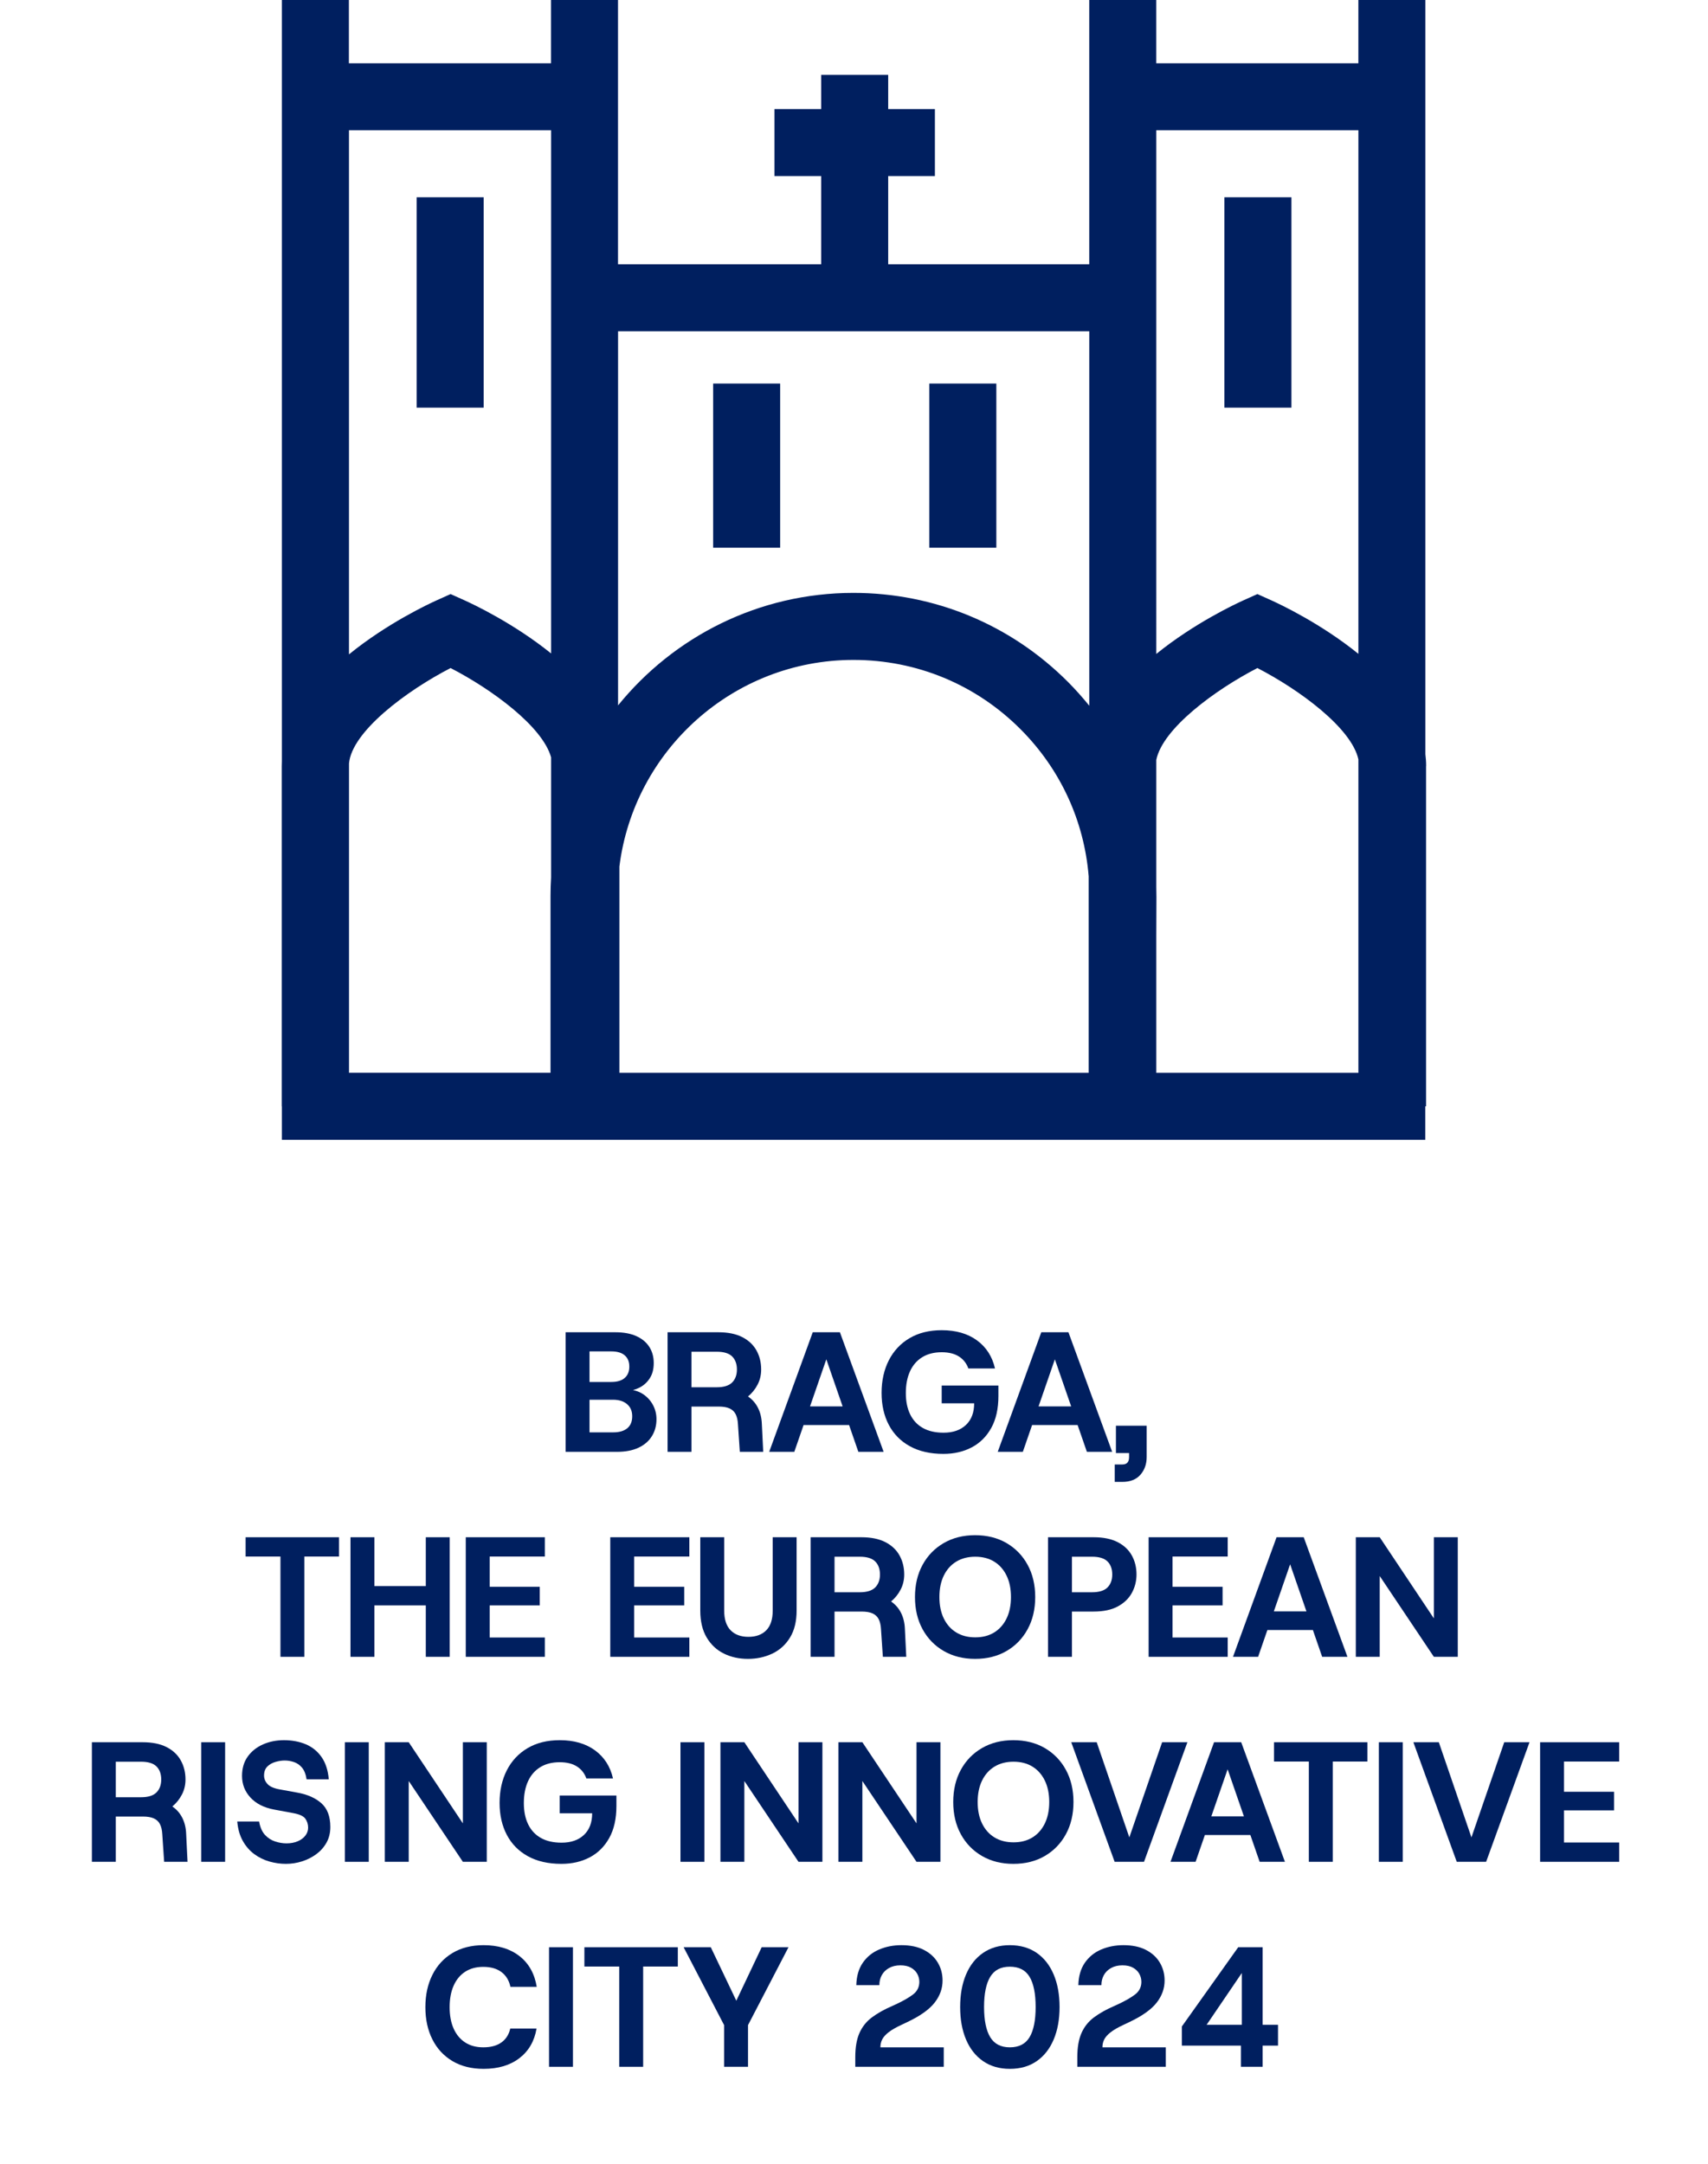 <?xml version="1.0" encoding="UTF-8"?>
<svg id="Camada_1" xmlns="http://www.w3.org/2000/svg" version="1.1" viewBox="0 0 600 760">
  <!-- Generator: Adobe Illustrator 29.1.0, SVG Export Plug-In . SVG Version: 2.1.0 Build 142)  -->
  <defs>
    <style>
      .st0 {
        fill: #001f5f;
      }
    </style>
  </defs>
  <g>
    <rect class="st0" x="430.12" y="69.29" width="23.54" height="73.9"/>
    <rect class="st0" x="146.36" y="69.29" width="23.54" height="73.9"/>
    <rect class="st0" x="250.52" y="134.72" width="23.54" height="57.66"/>
    <rect class="st0" x="326.46" y="134.72" width="23.54" height="57.66"/>
    <path class="st0" d="M500.99,269.08c0-1.41-.1-2.8-.27-4.18V-.32h-23.54v22.54h-71V-.32h-23.54v93.14h-70.63v-30.98h16.41v-23.54h-16.41v-12.02h-23.54v12.02h-16.41v23.54h16.41v30.98h-71.37V-.32h-23.54v22.54h-71V-.32h-23.54v267.73c-.03.55-.04,1.11-.04,1.67v119.5h.04v11.77h401.67v-11.77h.27v-119.5ZM477.19,45.75v183.91c-13.3-10.77-27.77-17.53-30.65-18.83l-4.83-2.17-4.83,2.17c-2.89,1.3-17.38,8.08-30.69,18.86V45.75h71ZM217.58,304.43c5.07-40.89,40-72.64,82.24-72.64,22.2,0,43.06,8.66,58.73,24.39,13.96,14.01,22.29,32.12,23.89,51.61v69.03h-164.85v-72.38ZM382.65,116.36v131.52c-2.33-2.87-4.79-5.65-7.44-8.31-20.12-20.19-46.9-31.32-75.4-31.32-33.35,0-63.16,15.42-82.69,39.51V116.36h165.53ZM193.59,45.75v183.76c-13.25-10.68-27.6-17.39-30.47-18.68l-4.83-2.17-4.83,2.17c-2.9,1.3-17.51,8.14-30.87,19.01V45.75h71ZM122.59,268.24c.93-11.26,20.19-25.6,35.7-33.6,14.5,7.48,32.28,20.5,35.3,31.36v42.19c-.13,2.14-.2,4.3-.2,6.48v62.13h-70.79v-108.57ZM406.19,376.81v-48.1l.05-13.63c0-1.15-.02-2.3-.05-3.44v-44.73c2.24-11.04,20.62-24.58,35.52-32.27,14.83,7.65,33.08,21.09,35.48,32.09v110.08h-71Z"/>
  </g>
  <g>
    <path class="st0" d="M198.69,509.94v-42h17.46c2.92,0,5.38.45,7.38,1.35s3.52,2.16,4.56,3.78c1.04,1.62,1.56,3.51,1.56,5.67s-.46,3.9-1.38,5.34-2.13,2.54-3.63,3.3c-1.5.76-3.15,1.22-4.95,1.38l.96-.66c1.92.04,3.63.54,5.13,1.5s2.68,2.22,3.54,3.78c.86,1.56,1.29,3.26,1.29,5.1,0,2.24-.54,4.23-1.62,5.97-1.08,1.74-2.65,3.09-4.71,4.05s-4.57,1.44-7.53,1.44h-18.06ZM207.09,485.4h7.68c2.04,0,3.6-.47,4.68-1.41,1.08-.94,1.62-2.27,1.62-3.99s-.53-2.99-1.59-3.93c-1.06-.94-2.65-1.41-4.77-1.41h-7.62v10.74ZM207.09,503.1h8.34c2.12,0,3.76-.48,4.92-1.44,1.16-.96,1.74-2.36,1.74-4.2s-.6-3.22-1.8-4.26c-1.2-1.04-2.86-1.56-4.98-1.56h-8.22v11.46Z"/>
    <path class="st0" d="M234.51,509.94v-42h17.82c3.4,0,6.21.57,8.43,1.71s3.88,2.7,4.98,4.68c1.1,1.98,1.65,4.21,1.65,6.69,0,1.92-.42,3.69-1.26,5.31-.84,1.62-1.96,3.01-3.36,4.17,1.52,1.04,2.69,2.38,3.51,4.02.82,1.64,1.27,3.52,1.35,5.64l.48,9.78h-8.22l-.66-9.78c-.08-1.4-.35-2.55-.81-3.45s-1.17-1.57-2.13-2.01c-.96-.44-2.26-.66-3.9-.66h-9.48v15.9h-8.4ZM242.91,487.26h8.88c2.48,0,4.28-.56,5.4-1.68,1.12-1.12,1.68-2.64,1.68-4.56s-.56-3.49-1.68-4.59c-1.12-1.1-2.92-1.65-5.4-1.65h-8.88v12.48Z"/>
    <path class="st0" d="M270.21,509.94l15.3-42h9.54l15.36,42h-8.88l-12.96-37.44h3.42l-12.96,37.44h-8.82ZM277.29,500.52l2.22-6.54h21.6l2.22,6.54h-26.04Z"/>
    <path class="st0" d="M331.41,510.66c-4.6,0-8.52-.89-11.76-2.67-3.24-1.78-5.71-4.28-7.41-7.5-1.7-3.22-2.55-6.97-2.55-11.25s.85-8.14,2.55-11.46c1.7-3.32,4.13-5.91,7.29-7.77,3.16-1.86,6.92-2.79,11.28-2.79,5,0,9.13,1.19,12.39,3.57,3.26,2.38,5.37,5.67,6.33,9.87h-9.36c-.64-1.8-1.74-3.2-3.3-4.2-1.56-1-3.58-1.5-6.06-1.5-2.68,0-4.96.58-6.84,1.74-1.88,1.16-3.31,2.81-4.29,4.95-.98,2.14-1.47,4.69-1.47,7.65s.51,5.42,1.53,7.5c1.02,2.08,2.51,3.67,4.47,4.77,1.96,1.1,4.38,1.65,7.26,1.65,3.32,0,5.94-.91,7.86-2.73,1.92-1.82,2.88-4.35,2.88-7.59h-11.4v-6.24h19.92v3.66c0,4.48-.84,8.23-2.52,11.25-1.68,3.02-3.97,5.29-6.87,6.81-2.9,1.52-6.21,2.28-9.93,2.28Z"/>
    <path class="st0" d="M350.49,509.94l15.3-42h9.54l15.36,42h-8.88l-12.96-37.44h3.42l-12.96,37.44h-8.82ZM357.57,500.52l2.22-6.54h21.6l2.22,6.54h-26.04Z"/>
    <path class="st0" d="M391.59,520.5v-6.12h2.64c.8,0,1.4-.21,1.8-.63.4-.42.6-1.07.6-1.95v-1.44h-4.62v-9.6h10.8v11.04c0,2.44-.73,4.5-2.19,6.18s-3.59,2.52-6.39,2.52h-2.64Z"/>
    <path class="st0" d="M98.52,581.94v-35.22h-12.24v-6.78h32.82v6.78h-12.18v35.22h-8.4Z"/>
    <path class="st0" d="M123.12,581.94v-42h8.4v42h-8.4ZM130.44,563.88v-6.78h20.52v6.78h-20.52ZM149.58,581.94v-42h8.4v42h-8.4Z"/>
    <path class="st0" d="M163.62,581.94v-42h27.78v6.78h-19.38v10.62h17.58v6.54h-17.58v11.28h19.38v6.78h-27.78Z"/>
    <path class="st0" d="M214.38,581.94v-42h27.78v6.78h-19.38v10.62h17.58v6.54h-17.58v11.28h19.38v6.78h-27.78Z"/>
    <path class="st0" d="M262.74,582.66c-3.12,0-5.94-.62-8.46-1.86-2.52-1.24-4.53-3.12-6.03-5.64s-2.25-5.68-2.25-9.48v-25.74h8.4v25.8c0,3.04.75,5.33,2.25,6.87,1.5,1.54,3.59,2.31,6.27,2.31s4.77-.77,6.27-2.31c1.5-1.54,2.25-3.83,2.25-6.87v-25.8h8.4v25.74c0,3.8-.77,6.96-2.31,9.48-1.54,2.52-3.61,4.4-6.21,5.64-2.6,1.24-5.46,1.86-8.58,1.86Z"/>
    <path class="st0" d="M284.76,581.94v-42h17.82c3.4,0,6.21.57,8.43,1.71,2.22,1.14,3.88,2.7,4.98,4.68s1.65,4.21,1.65,6.69c0,1.92-.42,3.69-1.26,5.31-.84,1.62-1.96,3.01-3.36,4.17,1.52,1.04,2.69,2.38,3.51,4.02.82,1.64,1.27,3.52,1.35,5.64l.48,9.78h-8.22l-.66-9.78c-.08-1.4-.35-2.55-.81-3.45-.46-.9-1.17-1.57-2.13-2.01-.96-.44-2.26-.66-3.9-.66h-9.48v15.9h-8.4ZM293.16,559.26h8.88c2.48,0,4.28-.56,5.4-1.68,1.12-1.12,1.68-2.64,1.68-4.56s-.56-3.49-1.68-4.59c-1.12-1.1-2.92-1.65-5.4-1.65h-8.88v12.48Z"/>
    <path class="st0" d="M342.54,582.66c-4.16,0-7.83-.92-11.01-2.76-3.18-1.84-5.66-4.39-7.44-7.65-1.78-3.26-2.67-7.03-2.67-11.31s.89-8.05,2.67-11.31c1.78-3.26,4.26-5.81,7.44-7.65,3.18-1.84,6.85-2.76,11.01-2.76s7.88.92,11.04,2.76c3.16,1.84,5.63,4.39,7.41,7.65,1.78,3.26,2.67,7.03,2.67,11.31s-.89,8.05-2.67,11.31c-1.78,3.26-4.25,5.81-7.41,7.65-3.16,1.84-6.84,2.76-11.04,2.76ZM342.6,575.1c2.56,0,4.77-.57,6.63-1.71,1.86-1.14,3.31-2.77,4.35-4.89,1.04-2.12,1.56-4.64,1.56-7.56s-.52-5.44-1.56-7.56c-1.04-2.12-2.49-3.75-4.35-4.89-1.86-1.14-4.07-1.71-6.63-1.71s-4.78.57-6.66,1.71c-1.88,1.14-3.34,2.77-4.38,4.89-1.04,2.12-1.56,4.64-1.56,7.56s.52,5.44,1.56,7.56c1.04,2.12,2.5,3.75,4.38,4.89,1.88,1.14,4.1,1.71,6.66,1.71Z"/>
    <path class="st0" d="M368.16,581.94v-42h16.02c3.4,0,6.21.57,8.43,1.71s3.88,2.7,4.98,4.68c1.1,1.98,1.65,4.21,1.65,6.69,0,2.28-.53,4.41-1.59,6.39-1.06,1.98-2.7,3.58-4.92,4.8-2.22,1.22-5.07,1.83-8.55,1.83h-7.62v15.9h-8.4ZM376.56,559.26h7.08c2.48,0,4.28-.56,5.4-1.68,1.12-1.12,1.68-2.64,1.68-4.56s-.56-3.49-1.68-4.59c-1.12-1.1-2.92-1.65-5.4-1.65h-7.08v12.48Z"/>
    <path class="st0" d="M403.5,581.94v-42h27.78v6.78h-19.38v10.62h17.58v6.54h-17.58v11.28h19.38v6.78h-27.78Z"/>
    <path class="st0" d="M433.14,581.94l15.3-42h9.54l15.36,42h-8.88l-12.96-37.44h3.42l-12.96,37.44h-8.82ZM440.22,572.52l2.22-6.54h21.6l2.22,6.54h-26.04Z"/>
    <path class="st0" d="M476.28,581.94v-42h8.4l19.02,28.5v-28.5h8.4v42h-8.4l-19.02-28.38v28.38h-8.4Z"/>
    <path class="st0" d="M32.28,653.94v-42h17.82c3.4,0,6.21.57,8.43,1.71,2.22,1.14,3.88,2.7,4.98,4.68,1.1,1.98,1.65,4.21,1.65,6.69,0,1.92-.42,3.69-1.26,5.31-.84,1.62-1.96,3.01-3.36,4.17,1.52,1.04,2.69,2.38,3.51,4.02.82,1.64,1.27,3.52,1.35,5.64l.48,9.78h-8.22l-.66-9.78c-.08-1.4-.35-2.55-.81-3.45s-1.17-1.57-2.13-2.01c-.96-.44-2.26-.66-3.9-.66h-9.48v15.9h-8.4ZM40.68,631.26h8.88c2.48,0,4.28-.56,5.4-1.68,1.12-1.12,1.68-2.64,1.68-4.56s-.56-3.49-1.68-4.59c-1.12-1.1-2.92-1.65-5.4-1.65h-8.88v12.48Z"/>
    <path class="st0" d="M70.68,653.94v-42h8.4v42h-8.4Z"/>
    <path class="st0" d="M100.44,654.66c-1.92,0-3.84-.27-5.76-.81s-3.69-1.4-5.31-2.58c-1.62-1.18-2.97-2.72-4.05-4.62-1.08-1.9-1.74-4.19-1.98-6.87h7.68c.36,2.04,1.05,3.61,2.07,4.71,1.02,1.1,2.21,1.87,3.57,2.31,1.36.44,2.68.66,3.96.66,1.48,0,2.79-.24,3.93-.72,1.14-.48,2.04-1.14,2.7-1.98.66-.84.99-1.78.99-2.82,0-1.16-.32-2.2-.96-3.12-.64-.92-2.06-1.58-4.26-1.98l-6.78-1.26c-3.56-.68-6.32-2.09-8.28-4.23-1.96-2.14-2.94-4.67-2.94-7.59,0-2.64.66-4.89,1.98-6.75,1.32-1.86,3.1-3.29,5.34-4.29,2.24-1,4.72-1.5,7.44-1.5s5.39.48,7.65,1.44c2.26.96,4.1,2.45,5.52,4.47,1.42,2.02,2.27,4.63,2.55,7.83h-7.8c-.28-1.8-.82-3.17-1.62-4.11-.8-.94-1.74-1.59-2.82-1.95s-2.16-.54-3.24-.54c-1,0-2.07.16-3.21.48-1.14.32-2.1.86-2.88,1.62-.78.76-1.17,1.82-1.17,3.18,0,1.12.41,2.12,1.23,3,.82.88,2.23,1.5,4.23,1.86l6.24,1.14c3.56.64,6.38,1.89,8.46,3.75,2.08,1.86,3.12,4.63,3.12,8.31,0,2.08-.45,3.92-1.35,5.52-.9,1.6-2.1,2.95-3.6,4.05-1.5,1.1-3.17,1.94-5.01,2.52-1.84.58-3.72.87-5.64.87Z"/>
    <path class="st0" d="M121.14,653.94v-42h8.4v42h-8.4Z"/>
    <path class="st0" d="M135.18,653.94v-42h8.4l19.02,28.5v-28.5h8.4v42h-8.4l-19.02-28.38v28.38h-8.4Z"/>
    <path class="st0" d="M197.22,654.66c-4.6,0-8.52-.89-11.76-2.67-3.24-1.78-5.71-4.28-7.41-7.5-1.7-3.22-2.55-6.97-2.55-11.25s.85-8.14,2.55-11.46c1.7-3.32,4.13-5.91,7.29-7.77,3.16-1.86,6.92-2.79,11.28-2.79,5,0,9.13,1.19,12.39,3.57,3.26,2.38,5.37,5.67,6.33,9.87h-9.36c-.64-1.8-1.74-3.2-3.3-4.2-1.56-1-3.58-1.5-6.06-1.5-2.68,0-4.96.58-6.84,1.74-1.88,1.16-3.31,2.81-4.29,4.95-.98,2.14-1.47,4.69-1.47,7.65s.51,5.42,1.53,7.5c1.02,2.08,2.51,3.67,4.47,4.77,1.96,1.1,4.38,1.65,7.26,1.65,3.32,0,5.94-.91,7.86-2.73,1.92-1.82,2.88-4.35,2.88-7.59h-11.4v-6.24h19.92v3.66c0,4.48-.84,8.23-2.52,11.25-1.68,3.02-3.97,5.29-6.87,6.81-2.9,1.52-6.21,2.28-9.93,2.28Z"/>
    <path class="st0" d="M239.04,653.94v-42h8.4v42h-8.4Z"/>
    <path class="st0" d="M253.08,653.94v-42h8.4l19.02,28.5v-28.5h8.4v42h-8.4l-19.02-28.38v28.38h-8.4Z"/>
    <path class="st0" d="M294.54,653.94v-42h8.4l19.02,28.5v-28.5h8.4v42h-8.4l-19.02-28.38v28.38h-8.4Z"/>
    <path class="st0" d="M355.98,654.66c-4.16,0-7.83-.92-11.01-2.76-3.18-1.84-5.66-4.39-7.44-7.65-1.78-3.26-2.67-7.03-2.67-11.31s.89-8.05,2.67-11.31c1.78-3.26,4.26-5.81,7.44-7.65,3.18-1.84,6.85-2.76,11.01-2.76s7.88.92,11.04,2.76c3.16,1.84,5.63,4.39,7.41,7.65,1.78,3.26,2.67,7.03,2.67,11.31s-.89,8.05-2.67,11.31c-1.78,3.26-4.25,5.81-7.41,7.65-3.16,1.84-6.84,2.76-11.04,2.76ZM356.04,647.1c2.56,0,4.77-.57,6.63-1.71,1.86-1.14,3.31-2.77,4.35-4.89,1.04-2.12,1.56-4.64,1.56-7.56s-.52-5.44-1.56-7.56c-1.04-2.12-2.49-3.75-4.35-4.89-1.86-1.14-4.07-1.71-6.63-1.71s-4.78.57-6.66,1.71c-1.88,1.14-3.34,2.77-4.38,4.89-1.04,2.12-1.56,4.64-1.56,7.56s.52,5.44,1.56,7.56c1.04,2.12,2.5,3.75,4.38,4.89,1.88,1.14,4.1,1.71,6.66,1.71Z"/>
    <path class="st0" d="M391.56,653.94l-15.24-42h8.94l11.46,33.42,11.52-33.42h8.88l-15.24,42h-10.32Z"/>
    <path class="st0" d="M411.18,653.94l15.3-42h9.54l15.36,42h-8.88l-12.96-37.44h3.42l-12.96,37.44h-8.82ZM418.26,644.52l2.22-6.54h21.6l2.22,6.54h-26.04Z"/>
    <path class="st0" d="M459.78,653.94v-35.22h-12.24v-6.78h32.82v6.78h-12.18v35.22h-8.4Z"/>
    <path class="st0" d="M484.38,653.94v-42h8.4v42h-8.4Z"/>
    <path class="st0" d="M511.74,653.94l-15.24-42h8.94l11.46,33.42,11.52-33.42h8.88l-15.24,42h-10.32Z"/>
    <path class="st0" d="M541.02,653.94v-42h27.78v6.78h-19.38v10.62h17.58v6.54h-17.58v11.28h19.38v6.78h-27.78Z"/>
    <path class="st0" d="M169.89,726.66c-4.24,0-7.89-.91-10.95-2.73-3.06-1.82-5.41-4.36-7.05-7.62-1.64-3.26-2.46-7.03-2.46-11.31s.82-8.06,2.46-11.34c1.64-3.28,3.99-5.84,7.05-7.68,3.06-1.84,6.71-2.76,10.95-2.76,5.12,0,9.32,1.28,12.6,3.84,3.28,2.56,5.3,6.16,6.06,10.8h-9.24c-.48-2.24-1.53-3.97-3.15-5.19-1.62-1.22-3.75-1.83-6.39-1.83-2.48,0-4.6.57-6.36,1.71-1.76,1.14-3.11,2.77-4.05,4.89-.94,2.12-1.41,4.64-1.41,7.56s.47,5.43,1.41,7.53c.94,2.1,2.29,3.72,4.05,4.86,1.76,1.14,3.88,1.71,6.36,1.71,2.64,0,4.76-.57,6.36-1.71,1.6-1.14,2.64-2.77,3.12-4.89h9.24c-.76,4.44-2.77,7.91-6.03,10.41-3.26,2.5-7.45,3.75-12.57,3.75Z"/>
    <path class="st0" d="M192.87,725.94v-42h8.4v42h-8.4Z"/>
    <path class="st0" d="M217.53,725.94v-35.22h-12.24v-6.78h32.82v6.78h-12.18v35.22h-8.4Z"/>
    <path class="st0" d="M254.37,725.94v-14.64l-14.22-27.36h9.54l10.08,21.12h-2.22l10.02-21.12h9.42l-14.22,27.36v14.64h-8.4Z"/>
    <path class="st0" d="M300.45,725.94v-3.36c0-3.48.49-6.32,1.47-8.52.98-2.2,2.43-4.02,4.35-5.46s4.26-2.76,7.02-3.96l1.32-.6c2.52-1.16,4.54-2.31,6.06-3.45,1.52-1.14,2.28-2.63,2.28-4.47,0-1-.24-1.94-.72-2.82-.48-.88-1.21-1.6-2.19-2.16-.98-.56-2.23-.84-3.75-.84s-2.84.31-3.96.93c-1.12.62-1.97,1.45-2.55,2.49-.58,1.04-.87,2.22-.87,3.54h-8.1c.08-3.16.84-5.78,2.28-7.86,1.44-2.08,3.35-3.63,5.73-4.65,2.38-1.02,4.99-1.53,7.83-1.53,3.12,0,5.75.55,7.89,1.65,2.14,1.1,3.77,2.59,4.89,4.47,1.12,1.88,1.68,3.98,1.68,6.3,0,2.8-.93,5.39-2.79,7.77-1.86,2.38-5.01,4.63-9.45,6.75l-2.4,1.14c-1.8.84-3.23,1.67-4.29,2.49-1.06.82-1.81,1.65-2.25,2.49-.44.84-.66,1.78-.66,2.82h22.26v6.84h-31.08Z"/>
    <path class="st0" d="M354.75,726.66c-3.64,0-6.77-.9-9.39-2.7-2.62-1.8-4.62-4.33-6-7.59-1.38-3.26-2.07-7.07-2.07-11.43s.69-8.17,2.07-11.43c1.38-3.26,3.38-5.79,6-7.59,2.62-1.8,5.75-2.7,9.39-2.7s6.82.9,9.42,2.7c2.6,1.8,4.59,4.33,5.97,7.59,1.38,3.26,2.07,7.07,2.07,11.43s-.69,8.17-2.07,11.43c-1.38,3.26-3.37,5.79-5.97,7.59-2.6,1.8-5.74,2.7-9.42,2.7ZM354.75,719.1c3.2,0,5.51-1.19,6.93-3.57,1.42-2.38,2.13-5.91,2.13-10.59s-.71-8.21-2.13-10.59c-1.42-2.38-3.73-3.57-6.93-3.57s-5.46,1.19-6.9,3.57c-1.44,2.38-2.16,5.91-2.16,10.59s.72,8.21,2.16,10.59c1.44,2.38,3.74,3.57,6.9,3.57Z"/>
    <path class="st0" d="M378.45,725.94v-3.36c0-3.48.49-6.32,1.47-8.52.98-2.2,2.43-4.02,4.35-5.46s4.26-2.76,7.02-3.96l1.32-.6c2.52-1.16,4.54-2.31,6.06-3.45,1.52-1.14,2.28-2.63,2.28-4.47,0-1-.24-1.94-.72-2.82-.48-.88-1.21-1.6-2.19-2.16-.98-.56-2.23-.84-3.75-.84s-2.84.31-3.96.93c-1.12.62-1.97,1.45-2.55,2.49-.58,1.04-.87,2.22-.87,3.54h-8.1c.08-3.16.84-5.78,2.28-7.86,1.44-2.08,3.35-3.63,5.73-4.65s4.99-1.53,7.83-1.53c3.12,0,5.75.55,7.89,1.65,2.14,1.1,3.77,2.59,4.89,4.47,1.12,1.88,1.68,3.98,1.68,6.3,0,2.8-.93,5.39-2.79,7.77-1.86,2.38-5.01,4.63-9.45,6.75l-2.4,1.14c-1.8.84-3.23,1.67-4.29,2.49-1.06.82-1.81,1.65-2.25,2.49-.44.84-.66,1.78-.66,2.82h22.26v6.84h-31.08Z"/>
    <path class="st0" d="M435.93,725.94v-7.44h-20.76v-6.72l19.8-27.84h8.58v27.24h5.4v7.32h-5.4v7.44h-7.62ZM436.23,714.96v-25.56l2.04.6-16.56,24.36-1.38-3.18h19.14l-3.24,3.78Z"/>
  </g>
</svg>